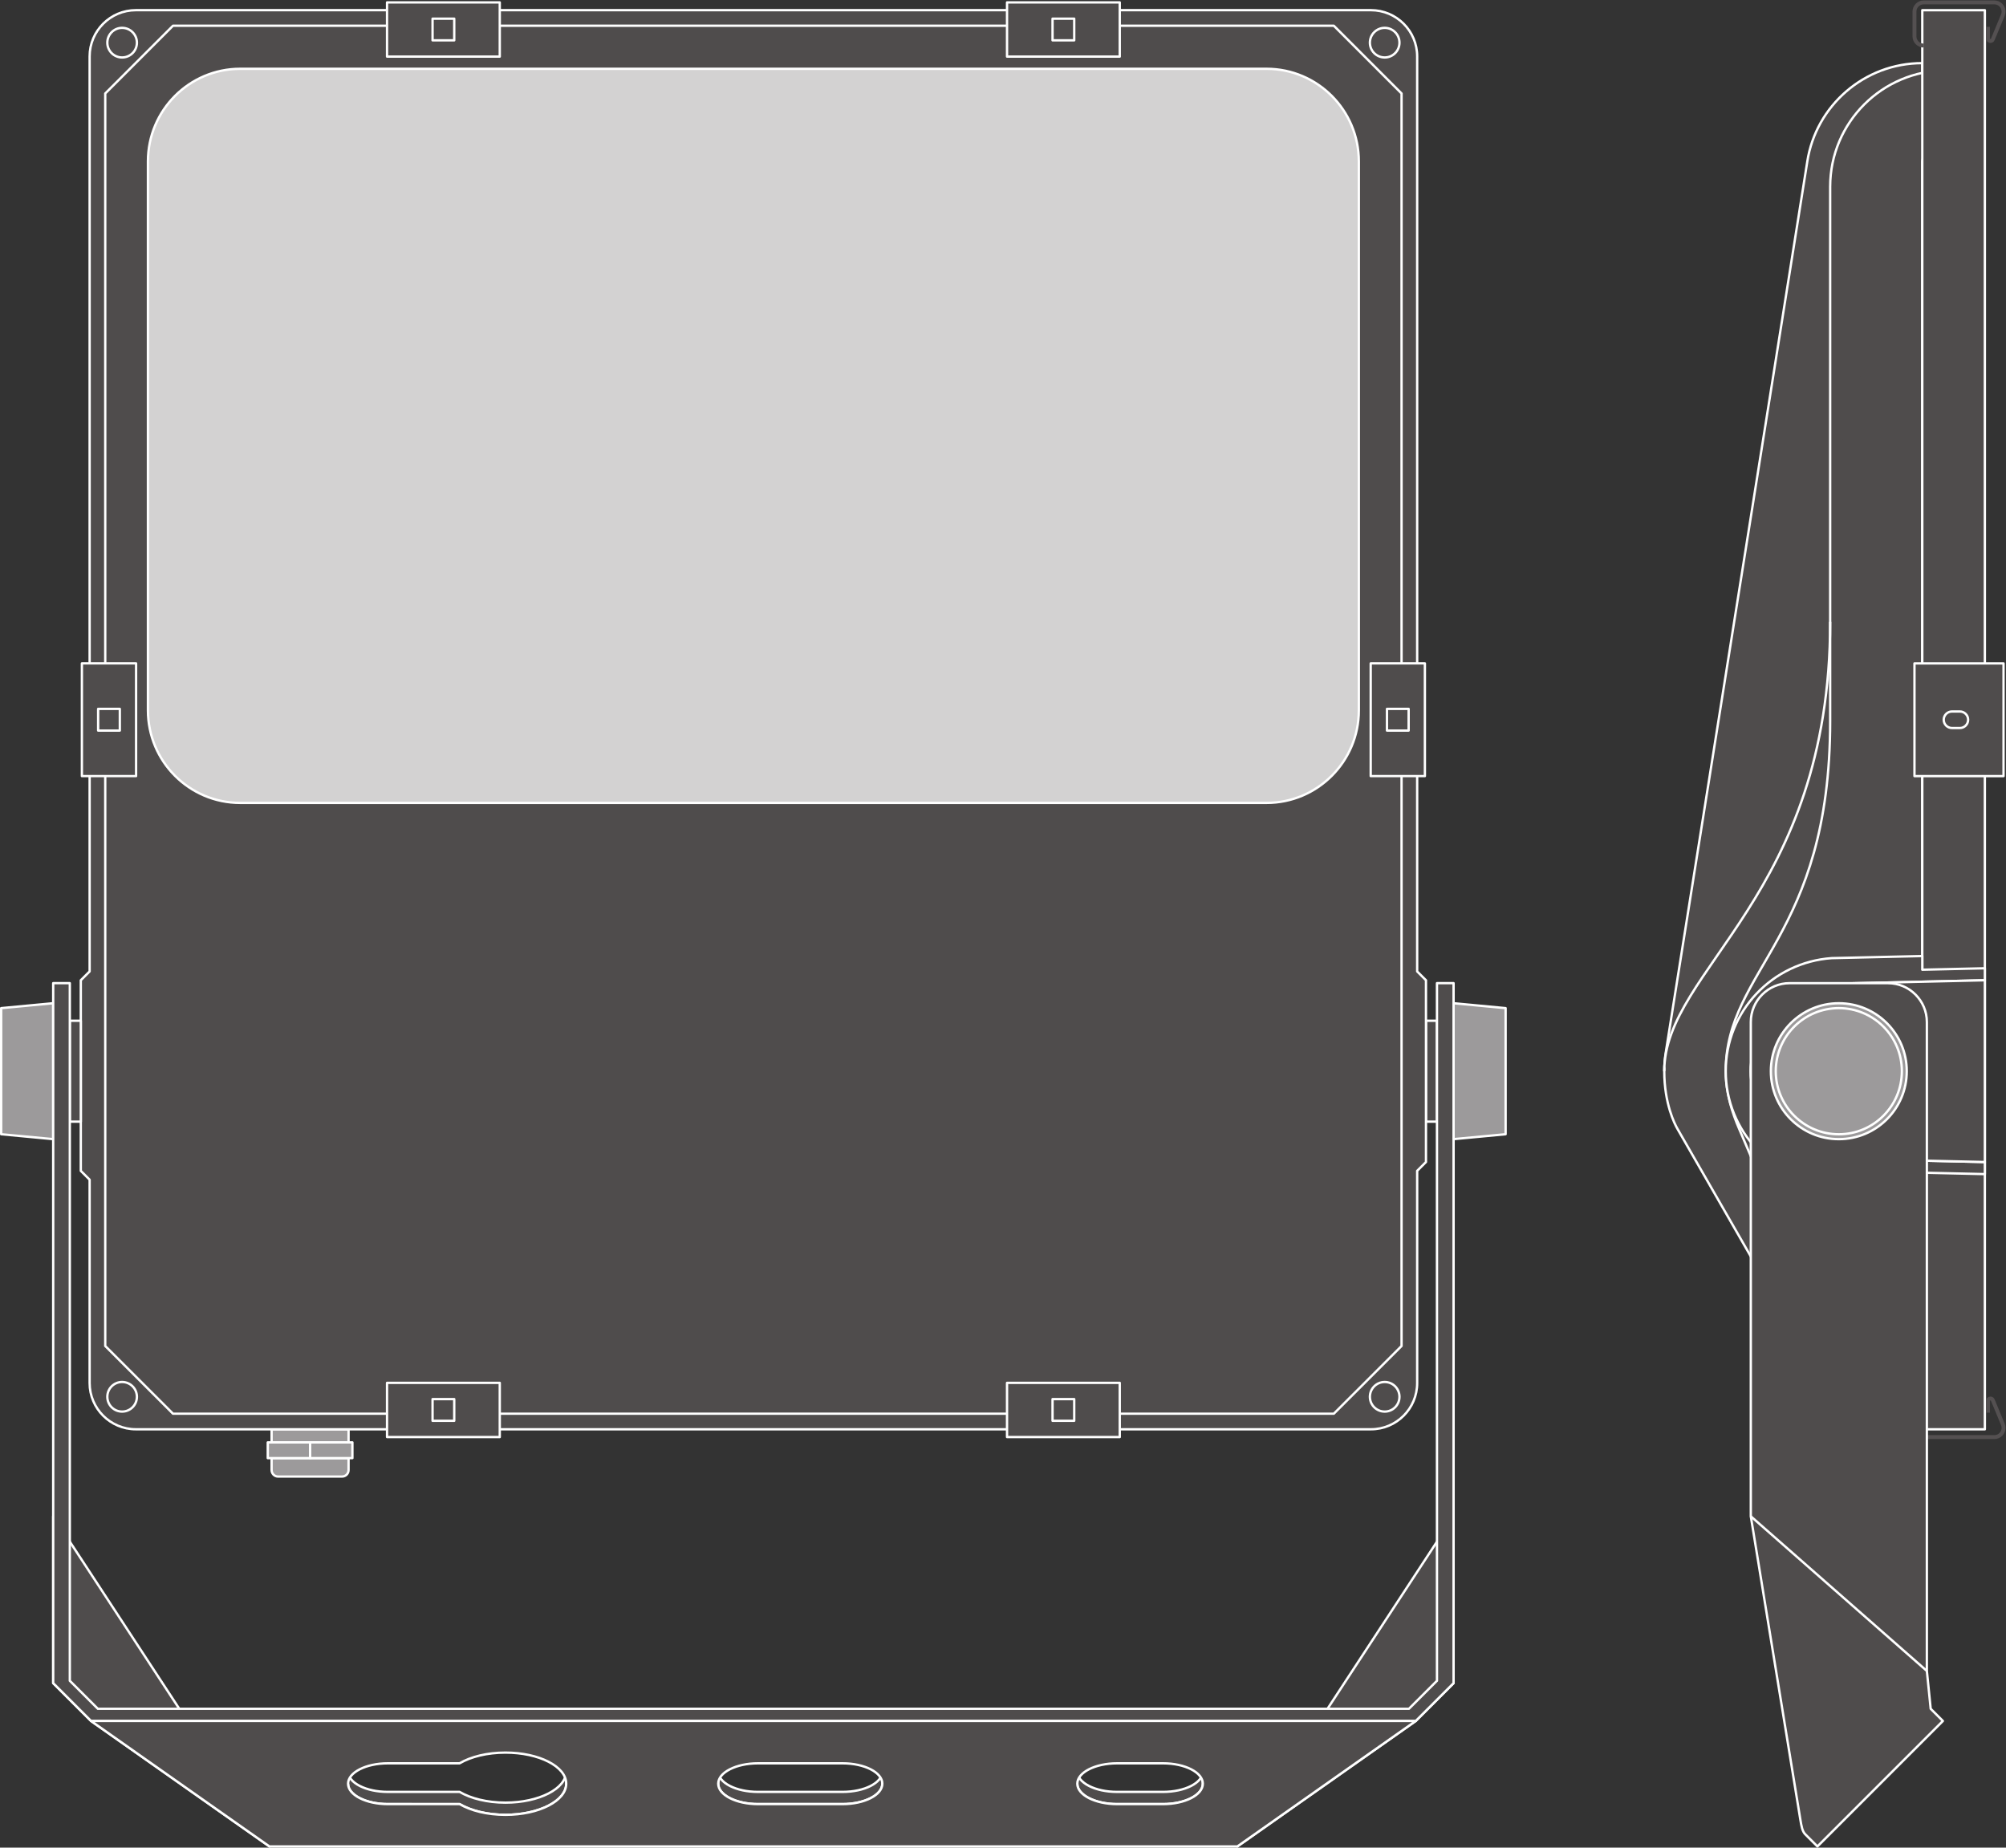 <?xml version="1.0" encoding="UTF-8" standalone="no"?>
<svg
   xmlns:dc="http://purl.org/dc/elements/1.1/"
   xmlns:cc="http://creativecommons.org/ns#"
   xmlns:rdf="http://www.w3.org/1999/02/22-rdf-syntax-ns#"
   xmlns:svg="http://www.w3.org/2000/svg"
   xmlns="http://www.w3.org/2000/svg"
   viewBox="0 0 484.933 446.627"
   height="446.627"
   width="484.933"
   xml:space="preserve"
   id="svg2"
   version="1.1"><rect x="0" y="0" width="484.933" height="446.627" fill="#333333" stroke="none"/><defs
     id="defs6" /><g
     transform="matrix(1.333,0,0,-1.333,0,446.627)"
     id="g10"><g
       transform="scale(0.1)"
       id="g12"><path
         id="path14"
         style="fill:#4f4c4c;fill-opacity:1;fill-rule:nonzero;stroke:none"
         d="m 3486.1,851.121 c 0,0 -131.7,0 -152,0 -20.3,0 -33.41,2.367 -42.6,18.328 l -249.63,434.411 c -4.67,8.1 -23.71,45.21 -23.71,104.17 0,11.09 0.86,22 2.52,32.62 l 256.88,1617.02 c 15.69,101.01 103.07,178.38 208.54,178.38 V 851.121" /><path
         id="path16"
         style="fill:none;stroke:#ffffff;stroke-width:4.252;stroke-linecap:butt;stroke-linejoin:round;stroke-miterlimit:10;stroke-dasharray:none;stroke-opacity:1"
         d="m 3486.1,851.121 c 0,0 -131.7,0 -152,0 -20.3,0 -33.41,2.367 -42.6,18.328 l -249.63,434.411 c -4.67,8.1 -23.71,45.21 -23.71,104.17 0,11.09 0.86,22 2.52,32.62 l 256.88,1617.02 c 15.69,101.01 103.07,178.38 208.54,178.38 z" /><path
         id="path18"
         style="fill:#4f4c4c;fill-opacity:1;fill-rule:nonzero;stroke:none"
         d="m 3530.08,3222.96 c -116.59,0 -211.06,-94.5 -211.06,-210.99 0,0 0,-526.81 0,-788.88 0,-497.95 -300.86,-629 -300.86,-815.06" /><path
         id="path20"
         style="fill:none;stroke:#ffffff;stroke-width:4.252;stroke-linecap:butt;stroke-linejoin:round;stroke-miterlimit:10;stroke-dasharray:none;stroke-opacity:1"
         d="m 3530.08,3222.96 c -116.59,0 -211.06,-94.5 -211.06,-210.99 0,0 0,-526.81 0,-788.88 0,-497.95 -300.86,-629 -300.86,-815.06" /><path
         id="path22"
         style="fill:#4f4c4c;fill-opacity:1;fill-rule:nonzero;stroke:none"
         d="M 3599.58,758.609 H 3486.1 V 3332.03 h 113.48 V 758.609" /><path
         id="path24"
         style="fill:none;stroke:#ffffff;stroke-width:4.252;stroke-linecap:butt;stroke-linejoin:round;stroke-miterlimit:10;stroke-dasharray:none;stroke-opacity:1"
         d="M 3599.58,758.609 H 3486.1 V 3332.03 h 113.48 z" /><path
         id="path26"
         style="fill:#4f4c4c;fill-opacity:1;fill-rule:nonzero;stroke:none"
         d="m 3471.91,2147.53 v -204.42 h 161.55 v 204.42 h -161.55" /><path
         id="path28"
         style="fill:none;stroke:#ffffff;stroke-width:4.252;stroke-linecap:butt;stroke-linejoin:round;stroke-miterlimit:10;stroke-dasharray:none;stroke-opacity:1"
         d="m 3471.91,2147.53 v -204.42 h 161.55 v 204.42 z" /><path
         id="path30"
         style="fill:#4f4c4c;fill-opacity:1;fill-rule:nonzero;stroke:none"
         d="m 3554.22,2030.31 c 8.29,0 15.02,6.72 15.02,15.01 0,8.29 -6.73,14.99 -15.02,14.99 h -14.25 c -8.3,0 -15.02,-6.7 -15.02,-14.99 0,-8.29 6.72,-15.01 15.02,-15.01 h 14.25" /><path
         id="path32"
         style="fill:none;stroke:#ffffff;stroke-width:4.252;stroke-linecap:butt;stroke-linejoin:round;stroke-miterlimit:10;stroke-dasharray:none;stroke-opacity:1"
         d="m 3554.22,2030.31 c 8.29,0 15.02,6.72 15.02,15.01 0,8.29 -6.73,14.99 -15.02,14.99 h -14.25 c -8.3,0 -15.02,-6.7 -15.02,-14.99 0,-8.29 6.72,-15.01 15.02,-15.01 z" /><path
         id="path34"
         style="fill:none;stroke:#545051;stroke-width:7.087;stroke-linecap:butt;stroke-linejoin:round;stroke-miterlimit:3.864;stroke-dasharray:none;stroke-opacity:1"
         d="m 3488.62,3267.9 c -9.22,0 -16.71,7.49 -16.71,16.71 v 44.87 c 0,9.21 7.49,16.71 16.71,16.71 h 128.13 c 9.22,0 16.71,-7.5 16.71,-16.71 0,-2.31 -0.46,-4.52 -1.32,-6.52 l -18.25,-44.03 c -0.21,-0.53 -0.55,-1.02 -0.95,-1.45 -0.43,-0.4 -0.92,-0.74 -1.44,-0.95 -0.56,-0.22 -1.14,-0.34 -1.75,-0.34 -2.52,0 -4.55,2.03 -4.55,4.49 v 21.22" /><path
         id="path36"
         style="fill:none;stroke:#545051;stroke-width:7.087;stroke-linecap:butt;stroke-linejoin:round;stroke-miterlimit:3.864;stroke-dasharray:none;stroke-opacity:1"
         d="m 3488.62,822.738 c -9.22,0 -16.71,-7.488 -16.71,-16.707 V 761.16 c 0,-9.211 7.49,-16.711 16.71,-16.711 h 128.13 c 9.22,0 16.71,7.5 16.71,16.711 0,2.309 -0.46,4.52 -1.32,6.512 l -18.25,44.047 c -0.21,0.519 -0.55,1.011 -0.95,1.441 -0.43,0.399 -0.92,0.731 -1.44,0.949 -0.56,0.223 -1.14,0.34 -1.75,0.34 -2.52,0 -4.55,-2.027 -4.55,-4.48 v -21.231" /><path
         id="path38"
         style="fill:none;stroke:#ffffff;stroke-width:4.252;stroke-linecap:butt;stroke-linejoin:round;stroke-miterlimit:10;stroke-dasharray:none;stroke-opacity:1"
         d="m 3486.1,910.059 c 0,0 -120.83,8.91 -146.78,10.472 -25.95,1.598 -35.38,31.481 -35.38,31.481 l -150.03,351.538 c -12.25,28.69 -24.26,64.19 -24.26,104.48 0,186.06 189.37,241.77 189.37,634.9 v 180.16" /><path
         id="path40"
         style="fill:#4f4c4c;fill-opacity:1;fill-rule:nonzero;stroke:none"
         d="m 3599.58,1243.26 v -21.9 l -113.48,2.61 v -24.69 l -164.28,3.78 v -0.1 c -107.25,7.53 -192.17,95.95 -192.17,205.1 0,109.04 84.92,197.43 192.17,204.98 l 164.28,3.78 v -24.79 l 113.48,2.61 v -21.77 l -275.95,-6.36 c -82.9,-5.83 -148.53,-74.17 -148.53,-158.45 0,-84.36 65.63,-152.7 148.53,-158.5 l 275.95,-6.3" /><path
         id="path42"
         style="fill:none;stroke:#ffffff;stroke-width:4.252;stroke-linecap:butt;stroke-linejoin:round;stroke-miterlimit:10;stroke-dasharray:none;stroke-opacity:1"
         d="m 3599.58,1243.26 v -21.9 l -113.48,2.61 v -24.69 l -164.28,3.78 v -0.1 c -107.25,7.53 -192.17,95.95 -192.17,205.1 0,109.04 84.92,197.43 192.17,204.98 l 164.28,3.78 v -24.79 l 113.48,2.61 v -21.77 l -275.95,-6.36 c -82.9,-5.83 -148.53,-74.17 -148.53,-158.45 0,-84.36 65.63,-152.7 148.53,-158.5 z" /><path
         id="path44"
         style="fill:#4f4c4c;fill-opacity:1;fill-rule:nonzero;stroke:none"
         d="m 3599.58,1572.87 -275.95,-6.36 c -82.9,-5.83 -148.53,-74.17 -148.53,-158.45 0,-84.36 65.63,-152.7 148.53,-158.5 l 275.95,-6.3 v 329.61" /><path
         id="path46"
         style="fill:none;stroke:#ffffff;stroke-width:4.252;stroke-linecap:butt;stroke-linejoin:round;stroke-miterlimit:10;stroke-dasharray:none;stroke-opacity:1"
         d="m 3599.58,1572.87 -275.95,-6.36 c -82.9,-5.83 -148.53,-74.17 -148.53,-158.45 0,-84.36 65.63,-152.7 148.53,-158.5 l 275.95,-6.3 z" /><path
         id="path48"
         style="fill:#4f4c4c;fill-opacity:1;fill-rule:nonzero;stroke:none"
         d="M 3501.33,251.762 3523.44,229.648 3295.92,2.129 c 0,0 -16.7,16.711 -22.11,22.109 -5.4,5.41 -6.88,14.742 -8.84,26.543 -1.97,11.789 -89.87,550.028 -89.87,550.028 v 896.351 c 0,38.88 31.57,70.46 70.52,70.46 h 178.25 c 38.95,0 70.52,-31.58 70.52,-70.46 V 320.379 l 6.94,-68.617" /><path
         id="path50"
         style="fill:none;stroke:#ffffff;stroke-width:4.252;stroke-linecap:butt;stroke-linejoin:round;stroke-miterlimit:10;stroke-dasharray:none;stroke-opacity:1"
         d="M 3501.33,251.762 3523.44,229.648 3295.92,2.129 c 0,0 -16.7,16.711 -22.11,22.109 -5.4,5.41 -6.88,14.742 -8.84,26.543 -1.97,11.789 -89.87,550.028 -89.87,550.028 v 896.351 c 0,38.88 31.57,70.46 70.52,70.46 h 178.25 c 38.95,0 70.52,-31.58 70.52,-70.46 V 320.379 Z" /><path
         id="path52"
         style="fill:#9c9a9b;fill-opacity:1;fill-rule:nonzero;stroke:none"
         d="m 3211.5,1408.03 c 0,-68.12 55.16,-123.28 123.24,-123.28 68.04,0 123.2,55.16 123.2,123.28 0,68.03 -55.16,123.19 -123.2,123.19 -68.08,0 -123.24,-55.16 -123.24,-123.19" /><path
         id="path54"
         style="fill:none;stroke:#ffffff;stroke-width:4.252;stroke-linecap:butt;stroke-linejoin:round;stroke-miterlimit:10;stroke-dasharray:none;stroke-opacity:1"
         d="m 3211.5,1408.03 c 0,-68.12 55.16,-123.28 123.24,-123.28 68.04,0 123.2,55.16 123.2,123.28 0,68.03 -55.16,123.19 -123.2,123.19 -68.08,0 -123.24,-55.16 -123.24,-123.19 z" /><path
         id="path56"
         style="fill:#9c9a9b;fill-opacity:1;fill-rule:nonzero;stroke:none"
         d="m 3220.37,1408.03 c 0,-63.2 51.2,-114.4 114.37,-114.4 63.12,0 114.32,51.2 114.32,114.4 0,63.12 -51.2,114.32 -114.32,114.32 -63.17,0 -114.37,-51.2 -114.37,-114.32" /><path
         id="path58"
         style="fill:none;stroke:#ffffff;stroke-width:4.252;stroke-linecap:butt;stroke-linejoin:round;stroke-miterlimit:10;stroke-dasharray:none;stroke-opacity:1"
         d="m 3220.37,1408.03 c 0,-63.2 51.2,-114.4 114.37,-114.4 63.12,0 114.32,51.2 114.32,114.4 0,63.12 -51.2,114.32 -114.32,114.32 -63.17,0 -114.37,-51.2 -114.37,-114.32 z" /><path
         id="path60"
         style="fill:#4f4c4c;fill-opacity:1;fill-rule:nonzero;stroke:none"
         d="m 3175.1,600.809 319.29,-280.43" /><path
         id="path62"
         style="fill:none;stroke:#ffffff;stroke-width:4.252;stroke-linecap:butt;stroke-linejoin:round;stroke-miterlimit:10;stroke-dasharray:none;stroke-opacity:1"
         d="m 3175.1,600.809 319.29,-280.43" /><path
         id="path64"
         style="fill:#4f4c4c;fill-opacity:1;fill-rule:nonzero;stroke:none"
         d="m 1600.11,115.891 c 0,-20.36 -32.31,-36.981 -72.23,-36.981 H 1374.7 c -39.93,0 -72.24,16.621 -72.24,36.981 V 138 c 0,-20.359 32.31,-36.969 72.24,-36.969 h 153.18 c 39.92,0 72.23,16.61 72.23,36.969 v -22.109" /><path
         id="path66"
         style="fill:none;stroke:#ffffff;stroke-width:4.252;stroke-linecap:butt;stroke-linejoin:round;stroke-miterlimit:10;stroke-dasharray:none;stroke-opacity:1"
         d="m 1600.11,115.891 c 0,-20.36 -32.31,-36.981 -72.23,-36.981 H 1374.7 c -39.93,0 -72.24,16.621 -72.24,36.981 V 138 c 0,-20.359 32.31,-36.969 72.24,-36.969 h 153.18 c 39.92,0 72.23,16.61 72.23,36.969 z" /><path
         id="path68"
         style="fill:#4f4c4c;fill-opacity:1;fill-rule:nonzero;stroke:none"
         d="m 631.227,138.012 c 0,-20.371 32.308,-36.981 72.234,-36.981 h 130.105 c 20.2,-11.883 49.868,-19.449 83.071,-19.449 60.922,0 110.223,25.348 110.223,56.43 v -22.121 c 0,-31.071 -49.301,-56.422 -110.223,-56.422 -33.203,0 -62.871,7.562 -83.071,19.441 H 703.461 c -39.926,0 -72.234,16.621 -72.234,36.981" /><path
         id="path70"
         style="fill:none;stroke:#ffffff;stroke-width:4.252;stroke-linecap:butt;stroke-linejoin:round;stroke-miterlimit:10;stroke-dasharray:none;stroke-opacity:1"
         d="m 631.227,138.012 c 0,-20.371 32.308,-36.981 72.234,-36.981 h 130.105 c 20.2,-11.883 49.868,-19.449 83.071,-19.449 60.922,0 110.223,25.348 110.223,56.43 v -22.121 c 0,-31.071 -49.301,-56.422 -110.223,-56.422 -33.203,0 -62.871,7.562 -83.071,19.441 H 703.461 c -39.926,0 -72.234,16.621 -72.234,36.981" /><path
         id="path72"
         style="fill:#4f4c4c;fill-opacity:1;fill-rule:nonzero;stroke:none"
         d="m 2586.03,1499.46 v -182.93 h 19.93 v 182.93 h -19.93" /><path
         id="path74"
         style="fill:none;stroke:#ffffff;stroke-width:4.252;stroke-linecap:butt;stroke-linejoin:round;stroke-miterlimit:10;stroke-dasharray:none;stroke-opacity:1"
         d="m 2586.03,1499.46 v -182.93 h 19.93 v 182.93 z" /><path
         id="path76"
         style="fill:#9c9a9b;fill-opacity:1;fill-rule:nonzero;stroke:none"
         d="M 632.117,734.832 H 492.555 v 23.797 h 139.562 v -23.797" /><path
         id="path78"
         style="fill:none;stroke:#ffffff;stroke-width:4.252;stroke-linecap:butt;stroke-linejoin:round;stroke-miterlimit:10;stroke-dasharray:none;stroke-opacity:1"
         d="M 632.117,734.832 H 492.555 v 23.797 h 139.562 z" /><path
         id="path80"
         style="fill:#4f4c4c;fill-opacity:1;fill-rule:nonzero;stroke:none"
         d="m 2586.03,1572.9 -15.97,15.97 v 1659.34 c 0,46.32 -37.56,83.88 -83.88,83.88 H 246.418 c -46.316,0 -83.879,-37.56 -83.879,-83.88 V 1588.9 l -16,-16 v -345.68 l 16,-16 V 842.5 c 0,-46.309 37.563,-83.871 83.879,-83.871 H 2486.18 c 46.32,0 83.88,37.562 83.88,83.871 v 384.81 l 15.97,15.97 v 329.62" /><path
         id="path82"
         style="fill:none;stroke:#ffffff;stroke-width:4.252;stroke-linecap:butt;stroke-linejoin:round;stroke-miterlimit:10;stroke-dasharray:none;stroke-opacity:1"
         d="m 2586.03,1572.9 -15.97,15.97 v 1659.34 c 0,46.32 -37.56,83.88 -83.88,83.88 H 246.418 c -46.316,0 -83.879,-37.56 -83.879,-83.88 V 1588.9 l -16,-16 v -345.68 l 16,-16 V 842.5 c 0,-46.309 37.563,-83.871 83.879,-83.871 H 2486.18 c 46.32,0 83.88,37.562 83.88,83.871 v 384.81 l 15.97,15.97 z" /><path
         id="path84"
         style="fill:#4f4c4c;fill-opacity:1;fill-rule:nonzero;stroke:none"
         d="m 248.289,3273.18 c 0,14.8 -12.008,26.85 -26.867,26.85 -14.809,0 -26.785,-12.05 -26.785,-26.85 0,-14.86 11.976,-26.84 26.785,-26.84 14.859,0 26.867,11.98 26.867,26.84" /><path
         id="path86"
         style="fill:none;stroke:#ffffff;stroke-width:4.252;stroke-linecap:butt;stroke-linejoin:round;stroke-miterlimit:10;stroke-dasharray:none;stroke-opacity:1"
         d="m 248.289,3273.18 c 0,14.8 -12.008,26.85 -26.867,26.85 -14.809,0 -26.785,-12.05 -26.785,-26.85 0,-14.86 11.976,-26.84 26.785,-26.84 14.859,0 26.867,11.98 26.867,26.84 z" /><path
         id="path88"
         style="fill:#4f4c4c;fill-opacity:1;fill-rule:nonzero;stroke:none"
         d="m 2484.31,3273.18 c 0,14.8 12.01,26.85 26.87,26.85 14.8,0 26.78,-12.05 26.78,-26.85 0,-14.86 -11.98,-26.84 -26.78,-26.84 -14.86,0 -26.87,11.98 -26.87,26.84" /><path
         id="path90"
         style="fill:none;stroke:#ffffff;stroke-width:4.252;stroke-linecap:butt;stroke-linejoin:round;stroke-miterlimit:10;stroke-dasharray:none;stroke-opacity:1"
         d="m 2484.31,3273.18 c 0,14.8 12.01,26.85 26.87,26.85 14.8,0 26.78,-12.05 26.78,-26.85 0,-14.86 -11.98,-26.84 -26.78,-26.84 -14.86,0 -26.87,11.98 -26.87,26.84 z" /><path
         id="path92"
         style="fill:#4f4c4c;fill-opacity:1;fill-rule:nonzero;stroke:none"
         d="m 248.289,817.539 c 0,-14.809 -12.008,-26.848 -26.867,-26.848 -14.809,0 -26.785,12.039 -26.785,26.848 0,14.859 11.976,26.84 26.785,26.84 14.859,0 26.867,-11.981 26.867,-26.84" /><path
         id="path94"
         style="fill:none;stroke:#ffffff;stroke-width:4.252;stroke-linecap:butt;stroke-linejoin:round;stroke-miterlimit:10;stroke-dasharray:none;stroke-opacity:1"
         d="m 248.289,817.539 c 0,-14.809 -12.008,-26.848 -26.867,-26.848 -14.809,0 -26.785,12.039 -26.785,26.848 0,14.859 11.976,26.84 26.785,26.84 14.859,0 26.867,-11.981 26.867,-26.84 z" /><path
         id="path96"
         style="fill:#4f4c4c;fill-opacity:1;fill-rule:nonzero;stroke:none"
         d="m 2484.31,817.539 c 0,-14.809 12.01,-26.848 26.87,-26.848 14.8,0 26.78,12.039 26.78,26.848 0,14.859 -11.98,26.84 -26.78,26.84 -14.86,0 -26.87,-11.981 -26.87,-26.84" /><path
         id="path98"
         style="fill:none;stroke:#ffffff;stroke-width:4.252;stroke-linecap:butt;stroke-linejoin:round;stroke-miterlimit:10;stroke-dasharray:none;stroke-opacity:1"
         d="m 2484.31,817.539 c 0,-14.809 12.01,-26.848 26.87,-26.848 14.8,0 26.78,12.039 26.78,26.848 0,14.859 -11.98,26.84 -26.78,26.84 -14.86,0 -26.87,-11.981 -26.87,-26.84 z" /><path
         id="path100"
         style="fill:#4f4c4c;fill-opacity:1;fill-rule:nonzero;stroke:none"
         d="M 190.859,909.68 313.684,786.891 H 2418.92 l 122.82,122.789 v 2271.36 l -122.82,122.8 H 313.684 L 190.859,3181.04 V 909.68" /><path
         id="path102"
         style="fill:none;stroke:#ffffff;stroke-width:4.252;stroke-linecap:butt;stroke-linejoin:round;stroke-miterlimit:10;stroke-dasharray:none;stroke-opacity:1"
         d="M 190.859,909.68 313.684,786.891 H 2418.92 l 122.82,122.789 v 2271.36 l -122.82,122.8 H 313.684 l -122.825,-122.8 z" /><path
         id="path104"
         style="fill:#4f4c4c;fill-opacity:1;fill-rule:nonzero;stroke:none"
         d="M 906.324,3247.9 H 701.898 v 98.29 h 204.426 v -98.29" /><path
         id="path106"
         style="fill:none;stroke:#ffffff;stroke-width:4.252;stroke-linecap:butt;stroke-linejoin:round;stroke-miterlimit:10;stroke-dasharray:none;stroke-opacity:1"
         d="M 906.324,3247.9 H 701.898 v 98.29 h 204.426 z" /><path
         id="path108"
         style="fill:#4f4c4c;fill-opacity:1;fill-rule:nonzero;stroke:none"
         d="m 823.766,3277.39 h -39.313 v 39.31 h 39.313 v -39.31" /><path
         id="path110"
         style="fill:none;stroke:#ffffff;stroke-width:4.252;stroke-linecap:butt;stroke-linejoin:round;stroke-miterlimit:10;stroke-dasharray:none;stroke-opacity:1"
         d="m 823.766,3277.39 h -39.313 v 39.31 h 39.313 z" /><path
         id="path112"
         style="fill:#4f4c4c;fill-opacity:1;fill-rule:nonzero;stroke:none"
         d="m 246.785,2147.57 v -204.42 h -98.281 v 204.42 h 98.281" /><path
         id="path114"
         style="fill:none;stroke:#ffffff;stroke-width:4.252;stroke-linecap:butt;stroke-linejoin:round;stroke-miterlimit:10;stroke-dasharray:none;stroke-opacity:1"
         d="m 246.785,2147.57 v -204.42 h -98.281 v 204.42 z" /><path
         id="path116"
         style="fill:#4f4c4c;fill-opacity:1;fill-rule:nonzero;stroke:none"
         d="m 217.305,2065.01 v -39.31 h -39.317 v 39.31 h 39.317" /><path
         id="path118"
         style="fill:none;stroke:#ffffff;stroke-width:4.252;stroke-linecap:butt;stroke-linejoin:round;stroke-miterlimit:10;stroke-dasharray:none;stroke-opacity:1"
         d="m 217.305,2065.01 v -39.31 h -39.317 v 39.31 z" /><path
         id="path120"
         style="fill:#4f4c4c;fill-opacity:1;fill-rule:nonzero;stroke:none"
         d="m 2485.78,2147.57 v -204.42 h 98.28 v 204.42 h -98.28" /><path
         id="path122"
         style="fill:none;stroke:#ffffff;stroke-width:4.252;stroke-linecap:butt;stroke-linejoin:round;stroke-miterlimit:10;stroke-dasharray:none;stroke-opacity:1"
         d="m 2485.78,2147.57 v -204.42 h 98.28 v 204.42 z" /><path
         id="path124"
         style="fill:#4f4c4c;fill-opacity:1;fill-rule:nonzero;stroke:none"
         d="m 2515.27,2065.01 v -39.31 h 39.31 v 39.31 h -39.31" /><path
         id="path126"
         style="fill:none;stroke:#ffffff;stroke-width:4.252;stroke-linecap:butt;stroke-linejoin:round;stroke-miterlimit:10;stroke-dasharray:none;stroke-opacity:1"
         d="m 2515.27,2065.01 v -39.31 h 39.31 v 39.31 z" /><path
         id="path128"
         style="fill:#4f4c4c;fill-opacity:1;fill-rule:nonzero;stroke:none"
         d="m 1826.25,3247.9 h 204.42 v 98.29 h -204.42 v -98.29" /><path
         id="path130"
         style="fill:none;stroke:#ffffff;stroke-width:4.252;stroke-linecap:butt;stroke-linejoin:round;stroke-miterlimit:10;stroke-dasharray:none;stroke-opacity:1"
         d="m 1826.25,3247.9 h 204.42 v 98.29 h -204.42 z" /><path
         id="path132"
         style="fill:#4f4c4c;fill-opacity:1;fill-rule:nonzero;stroke:none"
         d="m 1908.8,3277.39 h 39.31 v 39.31 h -39.31 v -39.31" /><path
         id="path134"
         style="fill:none;stroke:#ffffff;stroke-width:4.252;stroke-linecap:butt;stroke-linejoin:round;stroke-miterlimit:10;stroke-dasharray:none;stroke-opacity:1"
         d="m 1908.8,3277.39 h 39.31 v 39.31 h -39.31 z" /><path
         id="path136"
         style="fill:#4f4c4c;fill-opacity:1;fill-rule:nonzero;stroke:none"
         d="M 906.324,842.809 H 701.898 v -98.278 h 204.426 v 98.278" /><path
         id="path138"
         style="fill:none;stroke:#ffffff;stroke-width:4.252;stroke-linecap:butt;stroke-linejoin:round;stroke-miterlimit:10;stroke-dasharray:none;stroke-opacity:1"
         d="M 906.324,842.809 H 701.898 v -98.278 h 204.426 z" /><path
         id="path140"
         style="fill:#4f4c4c;fill-opacity:1;fill-rule:nonzero;stroke:none"
         d="m 823.766,813.332 h -39.313 v -39.32 h 39.313 v 39.32" /><path
         id="path142"
         style="fill:none;stroke:#ffffff;stroke-width:4.252;stroke-linecap:butt;stroke-linejoin:round;stroke-miterlimit:10;stroke-dasharray:none;stroke-opacity:1"
         d="m 823.766,813.332 h -39.313 v -39.32 h 39.313 z" /><path
         id="path144"
         style="fill:#4f4c4c;fill-opacity:1;fill-rule:nonzero;stroke:none"
         d="m 1826.25,842.809 h 204.42 v -98.278 h -204.42 v 98.278" /><path
         id="path146"
         style="fill:none;stroke:#ffffff;stroke-width:4.252;stroke-linecap:butt;stroke-linejoin:round;stroke-miterlimit:10;stroke-dasharray:none;stroke-opacity:1"
         d="m 1826.25,842.809 h 204.42 v -98.278 h -204.42 z" /><path
         id="path148"
         style="fill:#4f4c4c;fill-opacity:1;fill-rule:nonzero;stroke:none"
         d="m 1908.8,813.332 h 39.31 v -39.32 h -39.31 v 39.32" /><path
         id="path150"
         style="fill:none;stroke:#ffffff;stroke-width:4.252;stroke-linecap:butt;stroke-linejoin:round;stroke-miterlimit:10;stroke-dasharray:none;stroke-opacity:1"
         d="m 1908.8,813.332 h 39.31 v -39.32 h -39.31 z" /><path
         id="path152"
         style="fill:#9c9a9b;fill-opacity:1;fill-rule:nonzero;stroke:none"
         d="m 632.117,706.32 v -21.621 c 0,-6.508 -5.285,-11.801 -11.797,-11.801 H 504.348 c -6.512,0 -11.793,5.293 -11.793,11.801 v 21.621 h 139.562" /><path
         id="path154"
         style="fill:none;stroke:#ffffff;stroke-width:4.252;stroke-linecap:butt;stroke-linejoin:round;stroke-miterlimit:10;stroke-dasharray:none;stroke-opacity:1"
         d="m 632.117,706.32 v -21.621 c 0,-6.508 -5.285,-11.801 -11.797,-11.801 H 504.348 c -6.512,0 -11.793,5.293 -11.793,11.801 v 21.621 z" /><path
         id="path156"
         style="fill:#9c9a9b;fill-opacity:1;fill-rule:nonzero;stroke:none"
         d="m 639.086,734.832 h -76.75 V 706.32 h 76.75 v 28.512" /><path
         id="path158"
         style="fill:none;stroke:#ffffff;stroke-width:4.252;stroke-linecap:butt;stroke-linejoin:round;stroke-miterlimit:10;stroke-dasharray:none;stroke-opacity:1"
         d="m 639.086,734.832 h -76.75 V 706.32 h 76.75 z" /><path
         id="path160"
         style="fill:#9c9a9b;fill-opacity:1;fill-rule:nonzero;stroke:none"
         d="m 485.582,706.32 h 76.754 v 28.512 H 485.582 V 706.32" /><path
         id="path162"
         style="fill:none;stroke:#ffffff;stroke-width:4.252;stroke-linecap:butt;stroke-linejoin:round;stroke-miterlimit:10;stroke-dasharray:none;stroke-opacity:1"
         d="m 485.582,706.32 h 76.754 v 28.512 h -76.754 z" /><path
         id="path164"
         style="fill:#9c9a9b;fill-opacity:1;fill-rule:nonzero;stroke:none"
         d="m 2636.09,1531.25 v -246.47 l 94.35,8.9 v 228.66 l -94.35,8.91" /><path
         id="path166"
         style="fill:none;stroke:#ffffff;stroke-width:4.252;stroke-linecap:butt;stroke-linejoin:round;stroke-miterlimit:10;stroke-dasharray:none;stroke-opacity:1"
         d="m 2636.09,1531.25 v -246.47 l 94.35,8.9 v 228.66 z" /><path
         id="path168"
         style="fill:#4f4c4c;fill-opacity:1;fill-rule:nonzero;stroke:none"
         d="m 146.539,1499.46 v -182.93 h -19.934 v 182.93 h 19.934" /><path
         id="path170"
         style="fill:none;stroke:#ffffff;stroke-width:4.252;stroke-linecap:butt;stroke-linejoin:round;stroke-miterlimit:10;stroke-dasharray:none;stroke-opacity:1"
         d="m 146.539,1499.46 v -182.93 h -19.934 v 182.93 z" /><path
         id="path172"
         style="fill:#9c9a9b;fill-opacity:1;fill-rule:nonzero;stroke:none"
         d="m 96.477,1531.25 v -246.47 l -94.352,8.9 v 228.66 l 94.352,8.91" /><path
         id="path174"
         style="fill:none;stroke:#ffffff;stroke-width:4.252;stroke-linecap:butt;stroke-linejoin:round;stroke-miterlimit:10;stroke-dasharray:none;stroke-opacity:1"
         d="m 96.477,1531.25 v -246.47 l -94.352,8.9 v 228.66 z" /><path
         id="path176"
         style="fill:#4f4c4c;fill-opacity:1;fill-rule:nonzero;stroke:none"
         d="m 2567.45,229.648 68.64,68.614 V 600.82 L 2243.95,2.129 2567.45,229.648" /><path
         id="path178"
         style="fill:none;stroke:#ffffff;stroke-width:4.252;stroke-linecap:butt;stroke-linejoin:round;stroke-miterlimit:10;stroke-dasharray:none;stroke-opacity:1"
         d="m 2567.45,229.648 68.64,68.614 V 600.82 L 2243.95,2.129 Z" /><path
         id="path180"
         style="fill:#4f4c4c;fill-opacity:1;fill-rule:nonzero;stroke:none"
         d="M 165.117,229.648 96.477,298.262 V 600.82 L 488.621,2.129 165.117,229.648" /><path
         id="path182"
         style="fill:none;stroke:#ffffff;stroke-width:4.252;stroke-linecap:butt;stroke-linejoin:round;stroke-miterlimit:10;stroke-dasharray:none;stroke-opacity:1"
         d="M 165.117,229.648 96.477,298.262 V 600.82 L 488.621,2.129 Z" /><path
         id="path184"
         style="fill:#4f4c4c;fill-opacity:1;fill-rule:nonzero;stroke:none"
         d="M 165.117,229.648 96.477,298.262 V 1567.65 H 126.605 V 302.57 l 50.833,-50.8 H 2555.13 l 50.83,50.8 v 1265.08 h 30.13 V 298.262 l -68.64,-68.614 H 165.117" /><path
         id="path186"
         style="fill:none;stroke:#ffffff;stroke-width:4.252;stroke-linecap:butt;stroke-linejoin:round;stroke-miterlimit:10;stroke-dasharray:none;stroke-opacity:1"
         d="M 165.117,229.648 96.477,298.262 V 1567.65 H 126.605 V 302.57 l 50.833,-50.8 H 2555.13 l 50.83,50.8 v 1265.08 h 30.13 V 298.262 l -68.64,-68.614 z" /><path
         id="path188"
         style="fill:#4f4c4c;fill-opacity:1;fill-rule:nonzero;stroke:none"
         d="m 2181.34,115.891 c 0,-20.36 -32.31,-36.981 -72.23,-36.981 h -83.18 c -39.93,0 -72.24,16.621 -72.24,36.981 V 138 c 0,-20.359 32.31,-36.969 72.24,-36.969 h 83.18 c 39.92,0 72.23,16.61 72.23,36.969 v -22.109" /><path
         id="path190"
         style="fill:none;stroke:#ffffff;stroke-width:4.252;stroke-linecap:butt;stroke-linejoin:round;stroke-miterlimit:10;stroke-dasharray:none;stroke-opacity:1"
         d="m 2181.34,115.891 c 0,-20.36 -32.31,-36.981 -72.23,-36.981 h -83.18 c -39.93,0 -72.24,16.621 -72.24,36.981 V 138 c 0,-20.359 32.31,-36.969 72.24,-36.969 h 83.18 c 39.92,0 72.23,16.61 72.23,36.969 z" /><path
         id="path192"
         style="fill:#d3d2d2;fill-opacity:1;fill-rule:nonzero;stroke:none"
         d="m 268.285,2062.37 c 0,-92.61 74.942,-167.85 167.418,-167.85 H 2296.87 c 92.44,0 167.38,75.24 167.38,167.85 v 995.57 c 0,92.6 -74.94,167.85 -167.38,167.85 H 435.703 c -92.476,0 -167.418,-75.25 -167.418,-167.85 v -995.57" /><path
         id="path194"
         style="fill:none;stroke:#ffffff;stroke-width:4.252;stroke-linecap:butt;stroke-linejoin:round;stroke-miterlimit:10;stroke-dasharray:none;stroke-opacity:1"
         d="m 268.285,2062.37 c 0,-92.61 74.942,-167.85 167.418,-167.85 H 2296.87 c 92.44,0 167.38,75.24 167.38,167.85 v 995.57 c 0,92.6 -74.94,167.85 -167.38,167.85 H 435.703 c -92.476,0 -167.418,-75.25 -167.418,-167.85 z" /><path
         id="path196"
         style="fill:#4f4c4c;fill-opacity:1;fill-rule:nonzero;stroke:none"
         d="m 1527.89,78.91 h -153.17 c -39.93,0 -72.24,16.621 -72.24,36.981 0,20.418 32.31,36.98 72.24,36.98 h 153.17 c 39.93,0 72.24,-16.562 72.24,-36.98 0,-20.36 -32.31,-36.981 -72.24,-36.981 z m 581.22,0 h -83.18 c -39.92,0 -72.24,16.621 -72.24,36.981 0,20.418 32.32,36.98 72.24,36.98 h 83.18 c 39.92,0 72.23,-16.562 72.23,-36.98 0,-20.36 -32.31,-36.981 -72.23,-36.981 z M 916.637,59.469 c -33.199,0 -62.871,7.562 -83.071,19.441 H 703.465 c -39.93,0 -72.235,16.621 -72.235,36.981 0,20.418 32.305,36.98 72.235,36.98 H 833.5 c 20.199,11.891 49.902,19.438 83.137,19.438 60.922,0 110.223,-25.258 110.223,-56.418 0,-31.071 -49.301,-56.422 -110.223,-56.422 z M 165.121,229.648 488.625,2.129 H 2243.95 L 2567.45,229.648 H 165.121" /><path
         id="path198"
         style="fill:none;stroke:#ffffff;stroke-width:4.252;stroke-linecap:butt;stroke-linejoin:round;stroke-miterlimit:10;stroke-dasharray:none;stroke-opacity:1"
         d="m 1527.89,78.91 h -153.17 c -39.93,0 -72.24,16.621 -72.24,36.981 0,20.418 32.31,36.98 72.24,36.98 h 153.17 c 39.93,0 72.24,-16.562 72.24,-36.98 0,-20.36 -32.31,-36.981 -72.24,-36.981 z m 581.22,0 h -83.18 c -39.92,0 -72.24,16.621 -72.24,36.981 0,20.418 32.32,36.98 72.24,36.98 h 83.18 c 39.92,0 72.23,-16.562 72.23,-36.98 0,-20.36 -32.31,-36.981 -72.23,-36.981 z M 916.637,59.469 c -33.199,0 -62.871,7.562 -83.071,19.441 H 703.465 c -39.93,0 -72.235,16.621 -72.235,36.981 0,20.418 32.305,36.98 72.235,36.98 H 833.5 c 20.199,11.891 49.902,19.438 83.137,19.438 60.922,0 110.223,-25.258 110.223,-56.418 0,-31.071 -49.301,-56.422 -110.223,-56.422 z M 165.121,229.648 488.625,2.129 H 2243.95 l 323.5,227.519 z" /></g></g></svg>